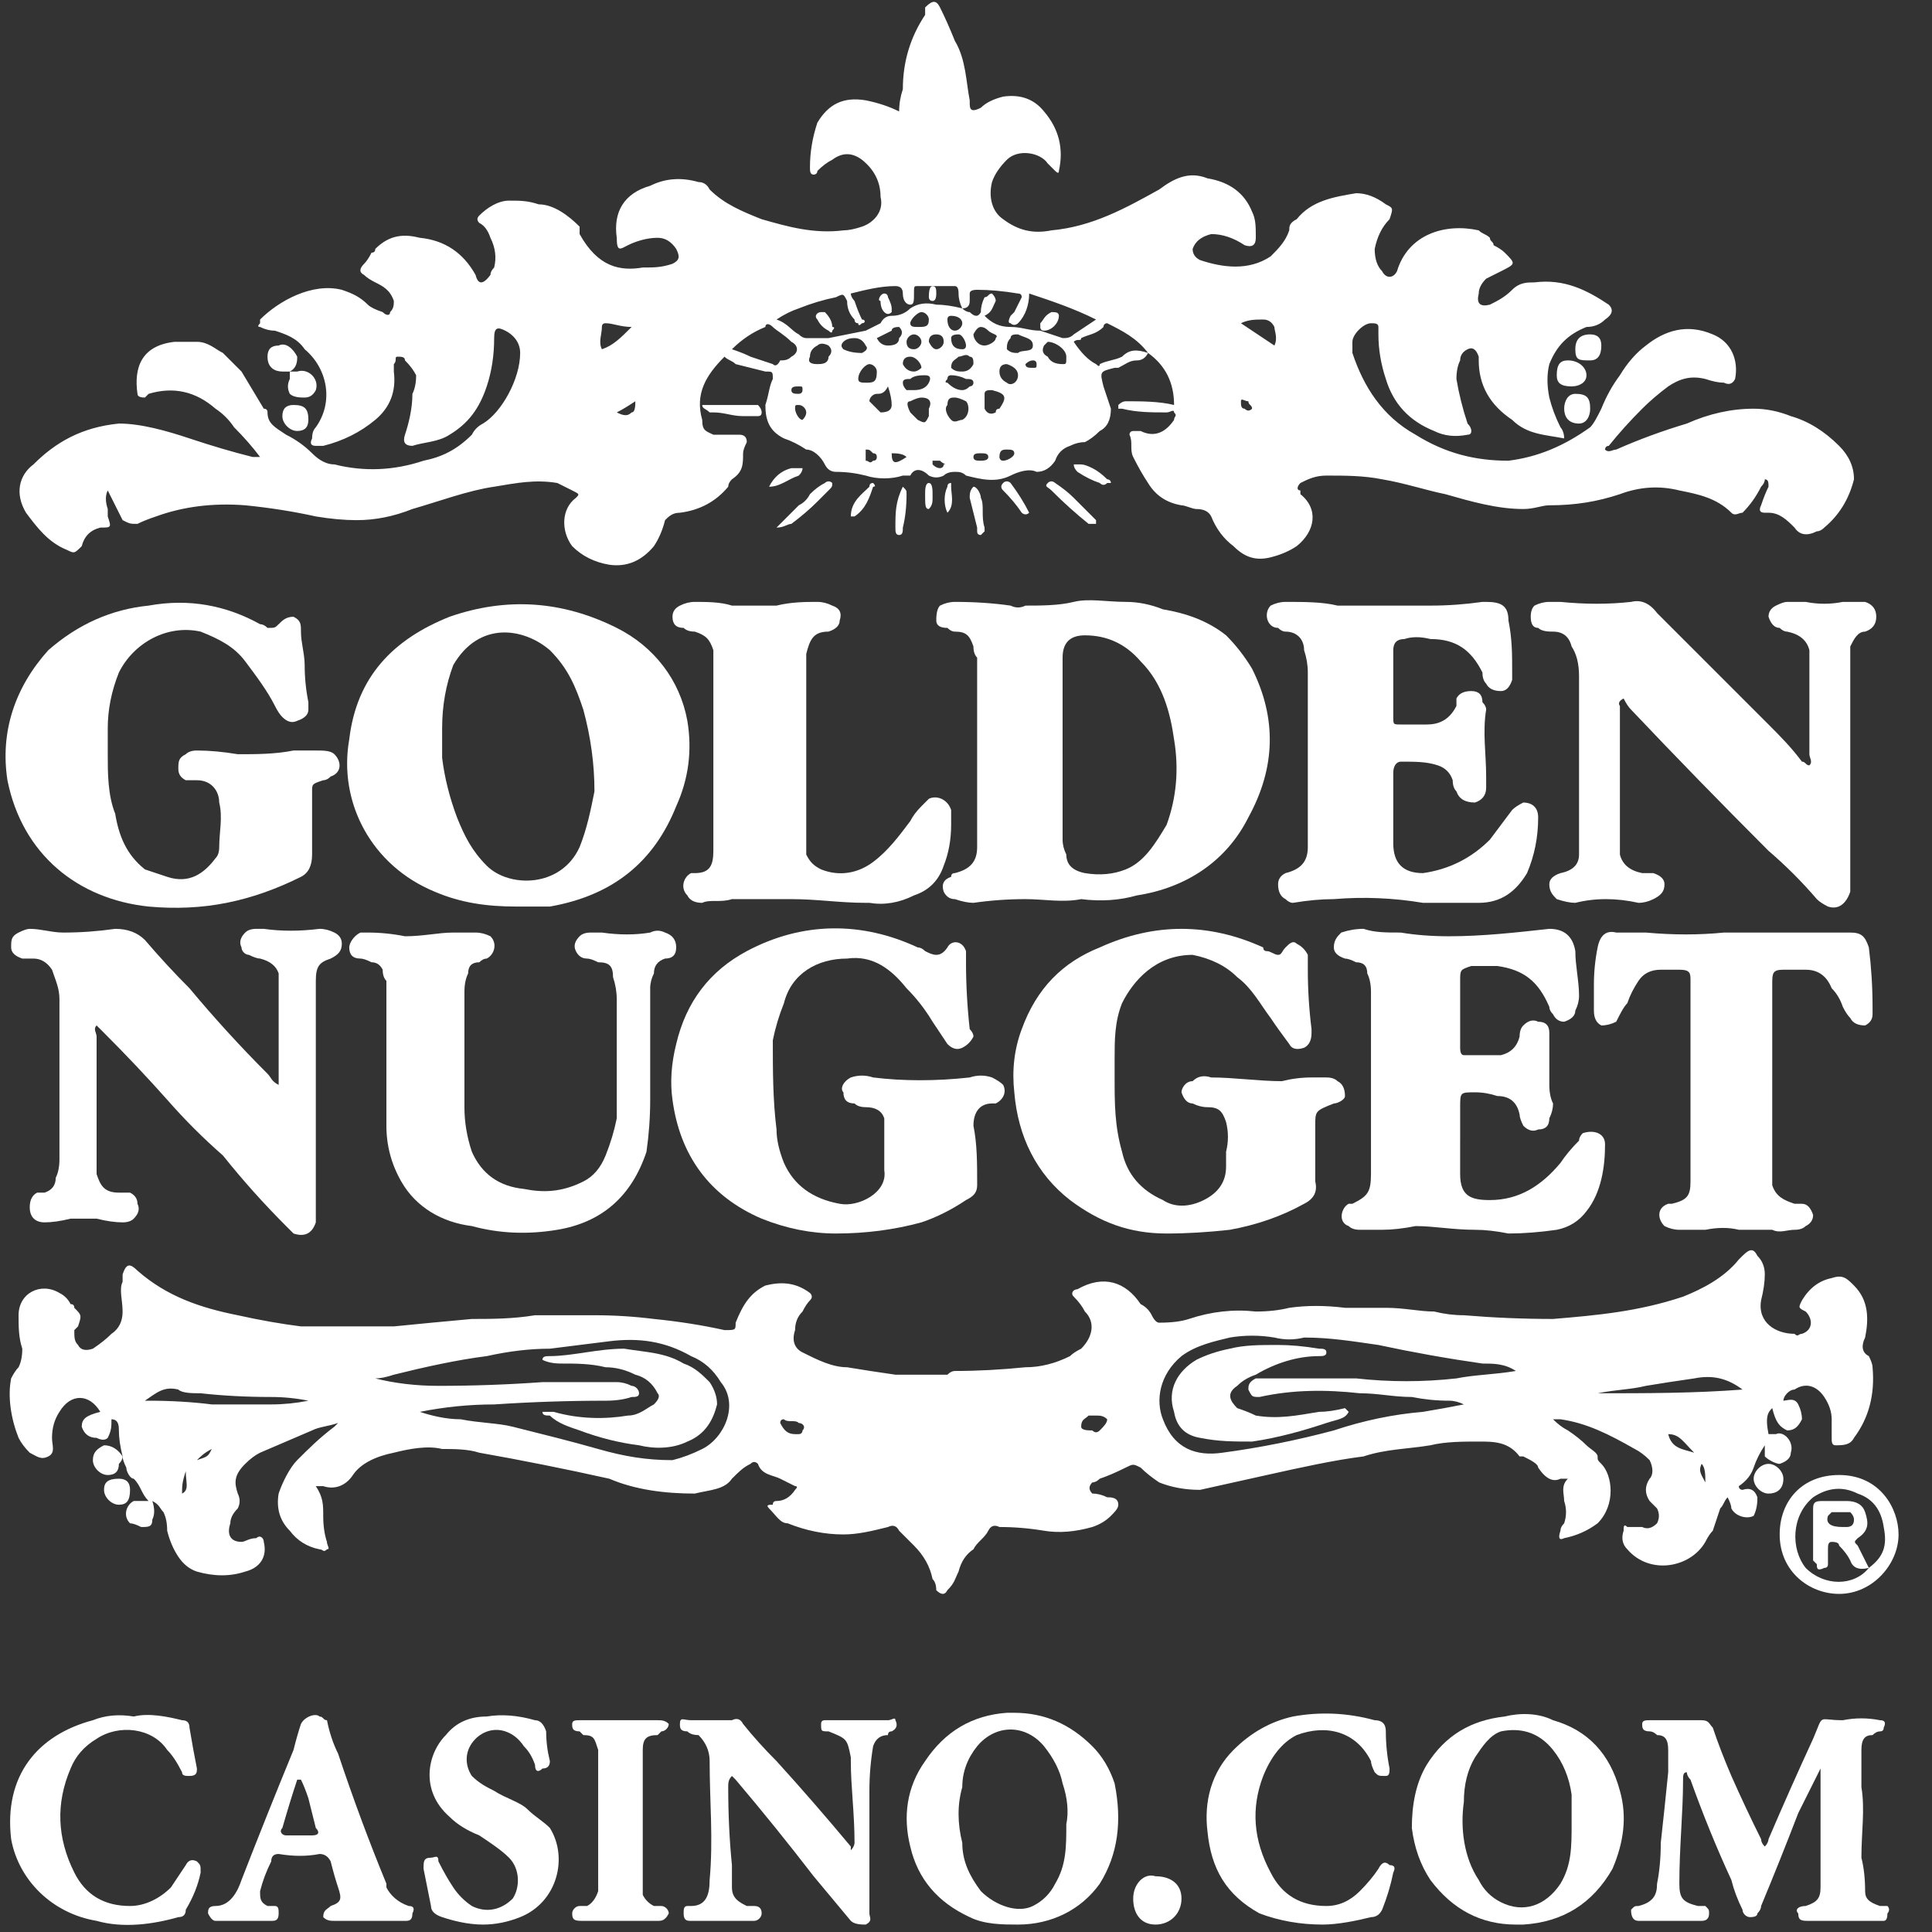 <svg version="1.2" xmlns="http://www.w3.org/2000/svg" viewBox="0 0 52 52" width="100" height="100">
	<rect x="0" y="0" width="52" height="52" fill="#333333" stroke="none"/>
	<title>&lt;Group&gt;</title>
	<style>
		.s0 { fill: #ffffff } 
	</style>
	<g id="&lt;Group&gt;">
		<path id="&lt;Compound Path&gt;" fill-rule="evenodd" class="s0" d="m30.9 9.5q0 0 0 0 0 0 0 0 0 0 0 0 0 0 0 0zm-0.3 0.2c-0.2 0-0.3 0.1-0.5 0.2q0 0-0.1 0c-0.4 0.1-0.4 0.1-0.3 0.5q0.1 0.3 0.2 0.6c0 0.3-0.1 0.5-0.3 0.6q-0.2 0.2-0.4 0.3-0.2 0-0.4 0.1-0.3 0.1-0.4 0.4-0.2 0.3-0.5 0.3c-0.2-0.1-0.5 0-0.7 0.1-0.4 0.2-0.8 0.1-1.2 0-0.1-0.1-0.2-0.1-0.3-0.1q-0.2 0-0.3 0.1-0.2 0.1-0.4 0c-0.2-0.2-0.4-0.2-0.5 0q-0.1 0-0.2 0c-0.3 0.1-0.7 0.1-1 0q-0.4-0.1-0.8-0.1-0.2 0-0.3-0.2c-0.1-0.2-0.3-0.4-0.5-0.4q-0.3-0.2-0.6-0.3c-0.4-0.2-0.5-0.5-0.5-0.9 0.1-0.3 0.1-0.5 0.2-0.7 0-0.2 0-0.2-0.2-0.2q-0.4-0.1-0.8-0.2c-0.1-0.1-0.2-0.1-0.3-0.2-0.5 0.5-0.8 1-0.6 1.7 0 0.3 0.1 0.3 0.3 0.4q0.2 0 0.4 0 0.2 0 0.3 0 0.2 0 0.2 0.2-0.1 0.2-0.1 0.3c0 0.3 0 0.5-0.3 0.7q-0.1 0.1-0.1 0.2-0.5 0.6-1.3 0.7c-0.2 0-0.3 0.1-0.4 0.2q-0.1 0.4-0.3 0.7-0.5 0.6-1.2 0.5-0.6-0.1-1-0.5c-0.3-0.4-0.3-1 0.1-1.3 0.1-0.1 0.1-0.1-0.1-0.2q-0.2-0.1-0.4-0.2c-0.6-0.1-1.1 0-1.7 0.1-0.7 0.1-1.5 0.4-2.2 0.6-0.5 0.2-1 0.3-1.5 0.3q-0.5 0-1.1-0.1-0.9-0.2-1.9-0.3-1.3-0.1-2.4 0.3-0.3 0.1-0.5 0.2c-0.2 0-0.2 0-0.4-0.1q-0.1-0.2-0.2-0.4-0.1-0.2-0.2-0.4-0.1 0.2 0 0.5 0 0.1 0 0.2c0.1 0.3 0.1 0.3-0.2 0.3q-0.4 0.1-0.5 0.5c-0.2 0.2-0.2 0.2-0.4 0.1-0.5-0.2-0.8-0.6-1.1-1-0.3-0.5-0.2-1 0.2-1.3 0.6-0.6 1.3-1 2.3-1.1 0.6 0 1.3 0.2 1.9 0.4q0.9 0.3 1.7 0.5 0.1 0 0.2 0-0.3-0.4-0.7-0.8-0.2-0.3-0.5-0.5-0.8-0.7-1.8-0.4-0.1 0.1-0.1 0.1-0.2 0-0.2-0.1c-0.1-0.7 0.1-1.3 1-1.4q0.3 0 0.6 0c0.3 0 0.5 0.2 0.7 0.3q0.3 0.3 0.5 0.5 0.3 0.5 0.6 1 0.1 0 0.1 0.1c0 0.3 0.2 0.4 0.5 0.6q0.4 0.2 0.7 0.5c0.2 0.2 0.4 0.3 0.6 0.3q1.2 0.3 2.4-0.1c0.5-0.1 0.9-0.3 1.3-0.7q0.1-0.2 0.3-0.3c0.5-0.3 1-1.2 1-1.9 0-0.3-0.2-0.5-0.4-0.6-0.2-0.1-0.3-0.1-0.3 0.2q0 0.7-0.2 1.3c-0.2 0.6-0.5 1-1 1.3-0.3 0.2-0.7 0.2-1 0.3q-0.3 0-0.2-0.3c0.1-0.3 0.2-0.7 0.2-1.1q0.1-0.2 0.1-0.5-0.1-0.2-0.3-0.4c0-0.1-0.1-0.1-0.2-0.1-0.1 0 0 0.1-0.1 0.2q0 0.1 0 0.2 0.1 0.8-0.5 1.3-0.6 0.5-1.4 0.7-0.1 0-0.2 0-0.2 0-0.1-0.2 0-0.2 0.1-0.3c0.5-0.7 0.3-1.6-0.3-2.1q0 0 0 0c-0.2-0.3-0.5-0.4-0.8-0.5q-0.2 0-0.4-0.1-0.1 0 0-0.1 0 0 0-0.1c0.5-0.5 1.4-1 2.2-0.8 0.3 0.1 0.5 0.2 0.7 0.4q0.1 0.1 0.4 0.2c0.1 0.1 0.2 0.1 0.2 0 0.1-0.1 0.1-0.2 0.1-0.3-0.1-0.3-0.3-0.4-0.5-0.5q-0.2-0.1-0.3-0.2-0.2-0.1 0-0.3 0.1-0.1 0.2-0.3 0.1 0 0.1-0.1c0.4-0.4 0.8-0.4 1.2-0.3q1 0.1 1.5 1 0.1 0.4 0.4 0 0-0.1 0.1-0.2 0.1-0.4-0.1-0.8-0.1-0.3-0.3-0.4-0.1-0.1 0-0.2c0.2-0.2 0.5-0.4 0.8-0.4 0.3 0 0.5 0 0.8 0.1 0.4 0 0.8 0.3 1.1 0.6q0 0.1 0 0.2c0.5 0.9 1.1 1 1.7 0.9 0.3 0 0.5 0 0.8-0.1 0.2-0.1 0.2-0.2 0.1-0.4q-0.2-0.3-0.5-0.3c-0.3 0-0.6 0.1-0.8 0.2-0.2 0.1-0.3 0.2-0.3-0.2-0.1-0.7 0.2-1.2 0.9-1.4q0.6-0.3 1.3-0.1 0.2 0 0.3 0.2c0.4 0.4 0.9 0.6 1.4 0.8 0.7 0.2 1.4 0.4 2.2 0.3q0.2 0 0.5-0.1c0.3-0.1 0.6-0.4 0.5-0.8q0-0.6-0.5-1-0.4-0.3-0.8 0-0.2 0.1-0.4 0.3c0 0.1-0.1 0.1-0.1 0.1-0.1 0-0.1-0.1-0.1-0.2q0-0.6 0.2-1.2c0.3-0.5 0.7-0.7 1.3-0.6q0.5 0.1 0.9 0.3 0-0.3 0.1-0.6 0-1.1 0.6-2 0-0.1 0-0.2c0.2-0.2 0.3-0.2 0.4 0q0.2 0.4 0.4 0.9c0.3 0.5 0.3 1.1 0.4 1.6q0 0.1 0 0.1c0 0.2 0.1 0.2 0.3 0.1q0.2-0.2 0.6-0.3 0.7-0.1 1.1 0.4 0.6 0.7 0.4 1.6 0 0.1-0.1 0-0.1-0.1-0.2-0.2c-0.2-0.3-0.8-0.4-1.1-0.1q-0.3 0.3-0.4 0.6c-0.1 0.4 0 0.8 0.3 1 0.4 0.3 0.8 0.4 1.3 0.3 1.1-0.1 2-0.6 2.9-1.1 0.4-0.3 0.8-0.5 1.3-0.3 0.6 0.1 1 0.4 1.2 0.9 0.1 0.2 0.1 0.4 0.1 0.7q0 0.3-0.3 0.2c-0.3-0.2-0.6-0.3-0.9-0.3q-0.4 0.1-0.5 0.4 0 0.2 0.2 0.3c0.6 0.2 1.3 0.3 1.9-0.1 0.2-0.2 0.4-0.4 0.5-0.7 0-0.1 0-0.2 0.2-0.3q0 0 0 0c0.4-0.5 1-0.6 1.6-0.7q0.4 0 0.8 0.3c0.2 0.1 0.2 0.1 0.1 0.4q-0.3 0.3-0.4 0.8 0 0.4 0.2 0.6c0.1 0.2 0.3 0.2 0.4 0 0.3-1 1.3-1.3 2.2-1.1 0.1 0.1 0.2 0.1 0.3 0.2 0 0.1 0.1 0.1 0.1 0.2q0.2 0.1 0.3 0.2c0.3 0.3 0.3 0.3-0.1 0.5q-0.2 0.1-0.4 0.2-0.2 0.2-0.2 0.4-0.1 0.4 0.3 0.3c0.2-0.1 0.4-0.2 0.6-0.4 0.2-0.2 0.4-0.2 0.6-0.2 0.8-0.1 1.4 0.2 2 0.6q0.2 0.2-0.1 0.4-0.2 0.2-0.5 0.2c-0.5 0.2-0.8 0.5-1 1q-0.1 0.4 0 0.9 0.1 0.4 0.3 0.8c0 0 0.1 0.1 0.1 0.3-0.5-0.1-1-0.1-1.4-0.5q-0.9-0.6-0.9-1.6 0-0.1 0-0.1-0.1-0.3-0.3-0.2-0.2 0.1-0.2 0.3-0.1 0.2-0.1 0.5 0.1 0.6 0.3 1.2 0.1 0.1 0.1 0.2 0 0.1-0.1 0.1-0.5 0.1-0.9-0.1-1-0.4-1.3-1.4-0.2-0.6-0.2-1.2 0-0.1 0-0.2c0-0.1-0.1-0.1-0.2-0.1-0.2 0-0.5 0.3-0.5 0.5q0 0.2 0 0.3c0.3 0.9 0.8 1.7 1.7 2.2 0.8 0.5 1.6 0.7 2.5 0.7 0.8-0.1 1.5-0.4 2.2-0.9 0.1-0.1 0.2-0.3 0.3-0.5q0.2-0.5 0.5-0.9 0.3-0.5 0.7-0.8c0.5-0.4 1.1-0.6 1.8-0.3 0.5 0.2 0.7 0.7 0.6 1.2q-0.1 0.2-0.3 0.1-0.2 0-0.5-0.1c-0.4-0.1-0.7 0-1 0.2q-0.4 0.3-0.7 0.6-0.5 0.5-0.9 1c-0.1 0-0.1 0.1-0.1 0.1 0.1 0.1 0.2 0 0.3 0q0.9-0.4 1.9-0.7 0.9-0.4 1.8-0.4 0.5 0 1 0.2 0.7 0.2 1.3 0.8 0.4 0.4 0.4 0.9-0.2 0.8-0.8 1.3-0.1 0.1-0.2 0.1-0.4 0.2-0.6-0.1c-0.2-0.2-0.4-0.4-0.7-0.4q0 0-0.1 0-0.2 0-0.1-0.2 0.1-0.3 0.2-0.5c0-0.1 0-0.2-0.1-0.2q0 0.1-0.1 0.2-0.2 0.4-0.5 0.7c-0.1 0-0.2 0.1-0.3 0-0.4-0.4-0.9-0.5-1.4-0.6q-0.8-0.2-1.6 0.1c-0.6 0.2-1.2 0.3-1.9 0.3-0.2 0-0.4 0.1-0.7 0.1-0.7 0-1.4-0.2-2.1-0.4-0.5-0.1-1.1-0.3-1.7-0.4-0.5-0.1-1-0.1-1.5-0.1-0.3 0-0.5 0.1-0.7 0.2-0.1 0.1-0.1 0.2 0 0.2q0 0 0 0.1c0.5 0.4 0.4 1-0.1 1.4q-0.3 0.2-0.7 0.3c-0.4 0.1-0.7 0-1-0.3q-0.4-0.3-0.6-0.8-0.1-0.2-0.4-0.2c-0.1 0-0.3-0.1-0.4-0.1q-0.6-0.1-0.9-0.6-0.2-0.3-0.4-0.7c-0.1-0.2 0-0.4-0.1-0.6 0-0.1 0.1-0.1 0.1-0.1q0.1 0 0.2 0c0.4 0.2 0.7 0 0.9-0.3 0-0.1 0.1-0.1 0-0.2 0-0.1-0.1 0-0.2 0-0.4 0-0.8 0-1.2-0.1q0 0-0.1 0 0 0 0-0.1 0 0 0 0 0.1-0.1 0.2-0.1c0.4 0 0.9 0 1.3 0.1q0-0.9-0.7-1.4-0.1 0.2-0.3 0.2zm-0.8-1c0 0-0.1 0-0.1 0.1-0.2 0.2-0.4 0.2-0.6 0.3 0 0.1-0.1 0-0.2 0.1 0.2 0.3 0.4 0.5 0.6 0.6q0.1 0.1 0.1 0c0.2-0.1 0.4-0.1 0.6-0.2 0.2-0.2 0.4-0.2 0.7-0.1-0.3-0.4-0.7-0.6-1.1-0.8zm-3.9-0.4q0 0 0 0 0 0 0 0 0 0 0 0 0 0 0 0zm0.2 0.1q0.2 0.2 0.3 0 0-0.2 0.1-0.4c0.1 0 0.1-0.1 0.2-0.1q0.1 0.1 0.1 0.2c-0.1 0.2-0.1 0.3-0.3 0.4 0.2 0.2 0.4 0.3 0.7 0.3 0.3 0 0.5 0.1 0.8 0.1q0.3 0.1 0.6 0.2c0.1 0 0.2 0 0.3-0.1q0.3-0.2 0.6-0.4c-0.6-0.3-1.2-0.5-1.8-0.7 0 0.3-0.1 0.6-0.3 0.8 0 0-0.1 0.1-0.2 0q-0.1 0 0-0.2 0 0 0.1-0.1 0.1-0.2 0.2-0.4 0-0.1-0.1-0.1-0.6-0.1-1.1-0.1-0.2 0-0.2 0.1 0 0.1 0 0.2 0 0.2-0.2 0.2 0.1 0.1 0.2 0.1zm-0.3-0.5q0-0.2-0.1-0.2-0.5 0-1 0c-0.1 0-0.1 0-0.1 0.2 0 0.2 0 0.3-0.1 0.3-0.1 0-0.2-0.1-0.2-0.3q0-0.2-0.2-0.2c-0.4 0-0.8 0.1-1.2 0.2 0 0.1 0.1 0.2 0.1 0.2q0.1 0.3 0.2 0.5c0.1 0 0.1 0.1 0 0.1q-0.1 0.1-0.1 0-0.1 0-0.1-0.1-0.2-0.2-0.2-0.5c-0.1-0.2-0.1-0.2-0.3-0.1q-0.5 0.1-1 0.3-0.3 0.1-0.6 0.3c0.3 0.1 0.4 0.3 0.6 0.4q0.1 0.1 0.2 0.1c0.2 0 0.4 0 0.6 0q0.5-0.1 1-0.2 0.2-0.1 0.4-0.2 0.1-0.2 0.3-0.2 0.3 0 0.5-0.2 0.3-0.2 0.7-0.1 0.3 0 0.7 0.1-0.1-0.2-0.1-0.4zm-6.1 1.5q0.3 0.1 0.5 0.2 0.3 0.1 0.6 0.2 0.1 0.1 0.2-0.1c0.1 0 0.2 0 0.3-0.1 0.2-0.1 0.2-0.3 0-0.4-0.2-0.2-0.4-0.3-0.5-0.4-0.1-0.1-0.2-0.1-0.2 0q-0.5 0.2-0.9 0.6zm14.6-0.1c0.1-0.2 0-0.4 0-0.5q-0.1-0.2-0.3-0.2c-0.2 0-0.4 0-0.6 0.1 0.3 0.2 0.6 0.4 0.9 0.6zm-17.3-0.5c-0.3 0-0.5-0.1-0.7-0.1q-0.1 0-0.1 0.1c0 0.2-0.1 0.4 0 0.6 0.3-0.1 0.5-0.3 0.8-0.6zm7.8 1.9q-0.1 0-0.3 0.1c-0.1 0-0.1 0.1 0 0.3q0.1 0.1 0.2 0.2c0.2 0.1 0.2 0.1 0.3-0.1q0-0.1 0-0.2c0.1-0.2 0-0.3-0.2-0.3zm0.9 0c-0.1 0-0.2 0-0.2 0.2-0.1 0.1 0 0.3 0.1 0.4 0.1 0.1 0.2 0 0.3 0 0.2-0.1 0.2-0.4 0.1-0.5q-0.2-0.1-0.3-0.1zm3-1.1q0 0 0 0c0-0.2-0.3-0.4-0.5-0.4q-0.1 0.1-0.1 0.1-0.1 0.2 0.1 0.3 0.1 0.2 0.4 0.2c0.1 0 0.1 0 0.1-0.2zm-6.7 0.2c0.1 0 0.3 0 0.3-0.2 0.1-0.1 0.1-0.2 0-0.3q-0.2-0.1-0.3 0-0.2 0.1-0.2 0.3-0.1 0.2 0.2 0.2zm5.4-0.3c0.1-0.1 0.4 0 0.4-0.2 0-0.2-0.2-0.2-0.4-0.3-0.1 0-0.2 0-0.2 0.1-0.1 0.1-0.1 0.2-0.1 0.3 0.1 0.1 0.2 0.1 0.3 0.1zm-2.8 1q0.3 0 0.4-0.2 0.1-0.2-0.1-0.2c-0.1 0-0.3 0-0.4 0.1-0.1 0-0.2 0-0.2 0.1q0 0.1 0.1 0.2 0.1 0 0.2 0zm1.9 0.3q0 0.1 0 0.2 0.1 0.2 0.3 0.1 0-0.1 0.1-0.1c0.2-0.3 0.2-0.4-0.2-0.5-0.1 0-0.2 0-0.2 0.1q0 0.1 0 0.2zm-2.6-0.4c-0.1 0.2-0.2 0.2-0.3 0.2-0.1 0-0.2 0.1-0.2 0.2 0.1 0.1 0.2 0.2 0.3 0.3q0.3 0 0.3-0.2 0-0.2-0.1-0.5zm2 0.1q0.1 0 0.2-0.1c0 0 0.1 0 0.1-0.1 0-0.1-0.1-0.1-0.2-0.1q-0.2-0.1-0.4-0.1-0.1 0-0.1 0.1-0.1 0.1 0 0.1 0.2 0.2 0.4 0.2zm-2.9-1.4q-0.2 0-0.3 0.1-0.1 0.1 0 0.2 0.2 0.1 0.5 0.1 0.2-0.1 0.1-0.2-0.1-0.2-0.3-0.2zm3.9 0.9q0 0.2 0.2 0.3c0.1 0.1 0.3 0 0.3-0.2q0-0.2-0.3-0.3-0.2 0-0.2 0.2zm-1 0q0.2 0 0.3-0.2c0-0.1 0-0.2-0.1-0.2-0.1-0.1-0.2 0-0.3 0q0 0 0 0c-0.1 0.1-0.2 0.1-0.2 0.3 0.1 0.1 0.2 0.1 0.3 0.1zm-2.3-0.9q0.1 0.2 0.3 0.2 0.3 0 0.3-0.2c0.1-0.1 0.1-0.2 0-0.3q-0.2 0-0.2 0.1-0.2 0.1-0.4 0.2zm0 0.9c0-0.1-0.1-0.2-0.2-0.2-0.1 0-0.3 0.2-0.3 0.4 0 0.1 0.1 0.1 0.2 0.1 0.2 0 0.3 0 0.3-0.3zm2.9-0.7c0.1 0 0.3-0.1 0.3-0.2 0.1-0.1-0.1-0.1-0.2-0.2q-0.1-0.1-0.2-0.1-0.1 0-0.2 0.2c0 0.1 0.1 0.3 0.3 0.3zm-1.8-0.5c0.2 0 0.3 0 0.3-0.2 0-0.1-0.1-0.2-0.2-0.2-0.1 0-0.3 0.2-0.3 0.3 0 0.1 0.1 0.1 0.2 0.1zm-0.1 1.2c0.1 0 0.2-0.1 0.2-0.1 0-0.1-0.1-0.2-0.1-0.2q-0.1-0.1-0.2-0.1-0.2 0-0.2 0.2 0.1 0.2 0.3 0.2zm1-1.5q-0.1 0-0.1 0.1c0 0.2 0.1 0.3 0.2 0.3 0.1 0 0.2-0.1 0.2-0.2 0-0.1-0.1-0.2-0.3-0.2zm-0.2 0.7q0-0.2-0.2-0.2-0.2 0-0.2 0.2 0.1 0.2 0.2 0.2c0.1 0 0.2-0.1 0.2-0.2zm-0.8-0.2c-0.1 0-0.2 0.1-0.2 0.2q0 0.2 0.2 0.2c0.1 0 0.2-0.1 0.2-0.2 0-0.1-0.1-0.2-0.2-0.2zm1.4 0.3c0-0.1-0.1-0.3-0.2-0.3q-0.2 0-0.2 0.1c0 0.2 0.1 0.3 0.3 0.3q0.1 0 0.1-0.1zm1.1 2.8c-0.1 0-0.2 0-0.2 0.2 0 0 0 0.1 0.1 0.1 0.1 0 0.3-0.1 0.3-0.2 0-0.1-0.1-0.1-0.2-0.1zm-5.6-1.2c-0.1 0-0.1 0-0.1 0.1 0 0.1 0.1 0.3 0.2 0.3q0.1-0.1 0.1-0.2c0-0.1-0.1-0.2-0.2-0.2zm-4.9 0.2c0.2 0.1 0.3 0.1 0.4 0 0.1 0 0.1-0.2 0.1-0.3q-0.3 0.2-0.5 0.3zm9.8 1.3q0.2 0 0.2-0.1c0-0.1-0.1-0.1-0.2-0.1-0.1 0-0.2 0-0.2 0.1 0 0.1 0.1 0.1 0.2 0.1zm-3.1-0.3q0 0.2 0 0.3c0.1 0 0.1 0.1 0.2 0q0.1 0 0.1-0.1 0-0.1-0.1-0.1c-0.1-0.1-0.1-0.1-0.2-0.1zm0.7 0.1c0 0.3 0.1 0.3 0.4 0.1-0.1-0.1-0.3-0.1-0.4-0.1zm9.7-1.2c0-0.1-0.1-0.1-0.1-0.2-0.1 0-0.2-0.1-0.2 0 0 0.1 0 0.2 0.1 0.2q0.1 0.1 0.2 0zm-8.6 1.4q0 0 0 0 0 0.1 0 0.1 0.1 0.1 0.2 0.1c0 0 0.1 0 0.1-0.1 0.1 0 0 0-0.1-0.1q-0.1 0-0.2 0zm-3.6-1.8c0 0 0.1 0 0.1-0.1 0-0.1 0-0.1-0.1-0.1-0.1 0-0.2 0-0.2 0.1 0 0.1 0.1 0.1 0.2 0.1zm6.3-0.7c0.1 0 0.1 0 0.1-0.1q0-0.1-0.1-0.1-0.1 0-0.2 0.1c0 0.1 0.1 0.1 0.2 0.1z"/>
		<path id="&lt;Compound Path&gt;" fill-rule="evenodd" class="s0" d="m3.3 39.2q-0.1-0.4-0.1-0.7c0-0.1 0-0.3-0.2-0.3 0 0.2 0 0.3-0.1 0.5q-0.1 0.1-0.3 0-0.3 0-0.4-0.3c0-0.2 0.1-0.3 0.5-0.4-0.3-0.5-0.8-0.5-1.1 0q-0.2 0.3-0.2 0.7c0 0.2 0.1 0.4-0.1 0.5-0.2 0.1-0.3 0-0.5-0.1q-0.2-0.2-0.3-0.4c-0.2-0.5-0.3-1.1-0.2-1.6q0.1-0.2 0.2-0.3 0.1-0.2 0.1-0.5c-0.1-0.3-0.1-0.6-0.1-0.9 0-0.6 0.6-0.9 1.1-0.6q0.2 0.1 0.3 0.3 0.1 0 0.1 0.1c0.2 0.2 0.2 0.2 0.1 0.5q-0.1 0.1-0.1 0.1c0 0.2 0 0.3 0.1 0.4q0.1 0.2 0.4 0.1 0.3-0.2 0.5-0.4 0.3-0.2 0.3-0.6c0-0.3-0.1-0.6 0-0.8q0-0.1 0-0.2c0.1-0.3 0.2-0.3 0.4-0.1 0.8 0.7 1.7 1 2.7 1.2q0.9 0.2 1.7 0.3 1.3 0 2.5 0 1-0.1 2.1-0.2c0.5 0 1.1 0 1.7-0.1q0.8 0 1.6 0 0.8 0 1.6 0.1 1 0.1 1.9 0.3c0.3 0 0.3 0 0.3-0.2 0.2-0.5 0.4-0.8 0.8-1 0.4-0.1 0.8-0.1 1.2 0.2q0.1 0.1 0 0.2-0.1 0.1-0.2 0.3-0.2 0.2-0.2 0.5c-0.1 0.3 0 0.5 0.2 0.6 0.4 0.2 0.8 0.4 1.2 0.4q0.6 0.1 1.3 0.2 0.7 0 1.4 0 0.1-0.1 0.2-0.1 0.9 0 1.9-0.1 0.6 0 1.2-0.3 0.1-0.1 0.3-0.2c0.3-0.3 0.4-0.7 0.1-1q-0.1-0.2-0.3-0.4c-0.1-0.1 0-0.2 0.1-0.2 0.7-0.4 1.3-0.2 1.7 0.4q0.2 0.1 0.3 0.3 0.1 0.2 0.2 0.2 0.5 0 0.8-0.1 0.9-0.3 1.8-0.2 0.5 0 0.9-0.1 0.7-0.1 1.5 0c0.4 0 0.7 0 1.1 0 0.5 0 0.9 0.1 1.3 0.1q0.4 0.1 0.8 0.1 1.2 0.1 2.4 0.1c1.2-0.1 2.3-0.2 3.5-0.6 0.5-0.2 1.1-0.5 1.5-1q0.1-0.1 0.1-0.1c0.2-0.2 0.3-0.2 0.4 0q0.2 0.2 0.2 0.5 0 0.3-0.1 0.7c-0.1 0.6 0.4 0.9 0.9 0.9 0.1 0.1 0.1 0 0.2 0 0.3-0.1 0.3-0.4 0.1-0.6-0.2-0.1-0.2-0.1-0.1-0.3q0.3-0.5 0.8-0.6c0.3-0.1 0.4 0 0.6 0.2 0.4 0.4 0.4 0.9 0.3 1.4-0.1 0.2-0.1 0.4 0.1 0.5q0.1 0.2 0.1 0.3 0.1 1.1-0.5 1.9c-0.1 0.2-0.3 0.2-0.5 0.2-0.1 0-0.1-0.1-0.1-0.2q0-0.2 0-0.5 0-0.3-0.2-0.6c-0.2-0.3-0.5-0.4-0.8-0.2q-0.1 0-0.2 0.1c0 0-0.1 0.1-0.1 0.2 0.1 0 0.3-0.1 0.4 0.1q0.1 0.2 0.1 0.4c-0.1 0.2-0.2 0.3-0.4 0.3-0.2-0.1-0.3-0.2-0.4-0.6-0.1 0.1-0.2 0.2-0.1 0.7 0.1 0 0.1 0 0.2 0 0.2-0.1 0.5 0.2 0.4 0.5q0 0.2-0.3 0.3c-0.1 0-0.3-0.1-0.4-0.2q0-0.1 0-0.3-0.2 0.3-0.3 0.6-0.1 0.3-0.4 0.5c0 0.1 0.1 0.1 0.1 0.1q0.3-0.1 0.4 0.2c0 0.1 0 0.3-0.1 0.5-0.2 0.1-0.5 0-0.6-0.2q0-0.1-0.1-0.3c-0.1 0.1-0.1 0.2-0.2 0.3q-0.1 0.3-0.2 0.6-0.1 0.1-0.2 0.3c-0.4 0.7-1.5 0.9-2.1 0.2q-0.2-0.2-0.1-0.5c0-0.1 0-0.2 0.1-0.1q0.2 0 0.4 0 0.2 0.1 0.4-0.1 0.1-0.2 0-0.4-0.1-0.1-0.2-0.2-0.2-0.3 0-0.6c0.1-0.1 0.1-0.3 0-0.5q-0.2-0.2-0.4-0.3c-0.7-0.4-1.3-0.7-2-0.8-0.1 0-0.1 0-0.2 0q0.2 0.2 0.4 0.3 0.3 0.2 0.5 0.4c0.1 0.1 0.3 0.2 0.3 0.3 0 0.1 0 0.1 0.1 0.2 0.3 0.3 0.4 1.1-0.1 1.6q-0.4 0.3-0.9 0.4-0.2 0.1-0.1-0.2 0-0.1 0.1-0.2 0.1-0.3 0-0.6c0-0.2-0.1-0.4 0.1-0.6-0.1 0-0.1 0-0.2 0-0.2 0.1-0.4 0-0.6-0.3 0-0.1-0.2-0.2-0.4-0.3q0 0-0.1 0c-0.3-0.4-0.7-0.4-1.1-0.4-0.4 0-0.9 0-1.3 0.1-0.6 0.1-1.2 0.1-1.8 0.3-0.8 0.1-1.7 0.3-2.6 0.5q-0.9 0.2-1.8 0.4-0.6 0-1.1-0.2-0.3-0.2-0.5-0.4c-0.2-0.1-0.2-0.1-0.4 0q-0.4 0.2-0.7 0.3-0.1 0.1-0.2 0.1c-0.1 0.1-0.1 0.2 0 0.3q0.2 0 0.4 0.1c0.1 0 0.3 0 0.3 0.2 0 0.1-0.1 0.2-0.2 0.3q-0.2 0.2-0.5 0.3-0.7 0.2-1.3 0.1-0.6-0.1-1.2-0.1-0.2-0.1-0.3 0.1c-0.1 0.2-0.3 0.3-0.4 0.5q-0.3 0.2-0.4 0.6c-0.1 0.2-0.1 0.3-0.3 0.5q-0.1 0.2-0.3 0 0-0.2-0.1-0.3-0.1-0.5-0.5-0.9-0.2-0.2-0.4-0.4-0.1-0.2-0.3-0.1c-0.4 0.1-0.8 0.2-1.2 0.2-0.5 0-1-0.1-1.5-0.3-0.2 0-0.3-0.2-0.5-0.4-0.1-0.1 0-0.1 0.1-0.1q0-0.1 0.1-0.1 0.3 0 0.5-0.3 0.1-0.1 0-0.1-0.2-0.1-0.4-0.2c-0.2-0.1-0.5-0.1-0.6-0.4q-0.1-0.1-0.2 0c-0.2 0.1-0.3 0.2-0.5 0.4-0.2 0.3-0.6 0.3-1 0.4-0.8 0-1.6-0.1-2.3-0.4q-1.8-0.4-3.5-0.7c-0.3-0.1-0.7-0.1-1-0.1-0.4-0.1-0.9 0-1.3 0.1-0.5 0.1-0.9 0.3-1.1 0.6-0.2 0.3-0.5 0.4-0.8 0.3 0 0-0.1 0-0.2 0 0.2 0.3 0.2 0.5 0.2 0.8q0 0.4 0.1 0.7c0 0.1 0.1 0.2 0 0.2-0.1 0.1-0.1 0-0.2 0q-0.5-0.1-0.8-0.5-0.4-0.4-0.3-1c0.1-0.3 0.3-0.7 0.5-0.9 0.3-0.3 0.6-0.6 1-0.9 0 0 0 0 0.1-0.1-0.3 0.1-0.5 0.1-0.7 0.2q-0.7 0.3-1.4 0.6-0.2 0.1-0.4 0.3c-0.3 0.3-0.3 0.5-0.2 0.8q0.1 0.2 0 0.4-0.2 0.2-0.2 0.4c-0.1 0.3 0 0.5 0.3 0.5 0.1 0 0.2-0.1 0.4-0.1 0.1-0.1 0.2 0 0.2 0.1 0.1 0.4-0.1 0.7-0.5 0.8q-0.6 0.2-1.3 0-0.3-0.1-0.5-0.4-0.2-0.3-0.3-0.7 0-0.3-0.1-0.5c-0.1-0.1-0.1-0.2-0.3-0.3q0.1 0.3 0 0.5c0 0.2-0.1 0.2-0.3 0.2q-0.2-0.1-0.3-0.1c-0.2-0.2-0.1-0.5 0.1-0.6q0.2 0 0.4 0c-0.2-0.2-0.2-0.4-0.4-0.6-0.1 0-0.2-0.2-0.2-0.3q-0.1-0.2-0.1-0.3zm8-1.2c0.3 0.1 0.7 0.2 1.1 0.2 0.5 0.1 1 0.1 1.4 0.2 0.8 0.2 1.6 0.4 2.3 0.6 0.7 0.2 1.3 0.3 2 0.3q0.4-0.1 0.8-0.3c0.6-0.3 1-1.2 0.5-1.8q-0.3-0.5-0.8-0.7c-0.7-0.4-1.4-0.5-2.2-0.4q-0.8 0.1-1.6 0.2-0.8 0-1.7 0.2c-0.8 0.1-1.7 0.3-2.5 0.5q-0.3 0.1-0.5 0.1 0.8 0.2 1.7 0.2 1.4 0 2.8-0.1 1 0 2 0 0.2 0 0.4 0.1c0.1 0 0.2 0.1 0.2 0.2 0 0.1-0.1 0.1-0.2 0.1q-0.3 0.1-0.7 0.1-1.5 0-3 0.1-1 0-2 0.2zm29.5-1.1c-0.3-0.2-0.6-0.2-0.9-0.2q-1.4-0.2-2.8-0.5c-0.7-0.1-1.3-0.2-2-0.2q-0.4 0.1-0.8 0-0.6-0.1-1.2 0c-0.4 0.1-0.9 0.2-1.3 0.5-0.6 0.5-0.7 1.2-0.5 1.7 0.3 0.8 0.9 1 1.6 0.9q1.5-0.2 3-0.6 1.2-0.4 2.4-0.5 0.6-0.1 1.1-0.2-0.2-0.1-0.4-0.1-0.5 0-1-0.1c-0.5 0-0.9-0.1-1.4-0.1-0.9-0.1-1.8-0.1-2.7 0.1-0.2 0-0.2 0-0.3-0.2 0-0.1 0-0.2 0.2-0.3q0.1 0 0.3 0c0.8 0 1.6 0 2.4 0 0.9 0.1 1.8 0.1 2.7 0 0.5-0.1 1-0.1 1.6-0.2zm-36.9 0.8c0 0 0.1 0 0.1 0q0.9 0 1.7 0.1c0.5 0 1 0 1.6 0q0.5 0 1-0.1-0.5-0.1-1-0.1-1 0-1.9-0.1c-0.2 0-0.5 0-0.6-0.1-0.4-0.1-0.6 0.1-0.9 0.3zm43-0.3c-0.4-0.3-0.8-0.4-1.3-0.3q-0.7 0.1-1.3 0.2c-0.4 0.1-0.8 0.1-1.3 0.2 1.3 0 2.6 0 3.9-0.1zm-17.5 1.1q0.1 0.1 0.2 0c0.1-0.1 0.2-0.2 0.2-0.3-0.1-0.1-0.2-0.1-0.3-0.1q-0.1 0-0.2 0c-0.1 0.1-0.2 0.1-0.2 0.3 0 0.1 0.2 0.1 0.3 0.1zm-8 0.1q0 0 0.1 0c0.1 0 0.1-0.1 0.1-0.1 0.1-0.1 0-0.2-0.1-0.2-0.1-0.1-0.3 0-0.4-0.1q-0.1 0-0.1 0.1c0.1 0.2 0.2 0.3 0.4 0.3zm24.2 0.5c-0.3-0.3-0.4-0.5-0.7-0.5 0.1 0.4 0.4 0.4 0.7 0.5zm-40.7 1.1c0.2-0.1 0.1-0.3 0.1-0.6-0.1 0.3-0.1 0.4-0.1 0.6zm0.8-1.2c-0.2 0.1-0.3 0.2-0.4 0.3 0.3-0.1 0.3-0.1 0.4-0.3zm40.1 0.4c-0.1 0.2 0 0.3 0.1 0.5 0-0.2 0-0.4-0.1-0.5z"/>
		<path id="&lt;Compound Path&gt;" fill-rule="evenodd" class="s0" d="m29.1 24.2c-0.5 0.1-1 0-1.5 0q-0.7 0-1.4 0.1-0.2 0-0.5-0.1-0.2 0-0.3-0.2-0.1-0.3 0.2-0.4 0-0.1 0.1-0.1c0.4-0.1 0.6-0.3 0.6-0.7q0-1.2 0-2.4 0-1.3 0-2.7-0.1-0.1-0.1-0.3c-0.1-0.3-0.2-0.4-0.5-0.4q-0.1 0-0.2-0.1-0.3 0-0.3-0.2 0-0.3 0.1-0.4 0.2-0.1 0.4-0.1 0.8 0 1.5 0.1 0.2 0.1 0.4 0c0.4 0 0.9 0 1.3-0.1 0.4-0.1 0.9 0 1.4 0q0.5 0 1 0.2c0.6 0.1 1.2 0.3 1.7 0.7q0.4 0.4 0.7 0.9 1 2-0.1 4c-0.6 1.2-1.7 1.9-3 2.1q-0.7 0.2-1.5 0.1zm-0.5-4q0 1.2 0 2.4 0 0.2 0.1 0.4 0 0.4 0.5 0.5 0.6 0.1 1.1-0.1c0.5-0.2 0.8-0.7 1.1-1.2q0.4-1.1 0.2-2.3c-0.1-0.7-0.3-1.5-0.9-2.1q-0.6-0.7-1.5-0.7c-0.4 0-0.6 0.2-0.6 0.6q0 1.2 0 2.5z"/>
		<path id="&lt;Compound Path&gt;" fill-rule="evenodd" class="s0" d="m13.9 24.4c-0.8 0-1.5-0.1-2.2-0.4-1.7-0.7-2.6-2.4-2.3-4.1 0.2-1.7 1.2-2.7 2.7-3.3q2.3-0.8 4.5 0.3c1 0.5 1.7 1.4 1.9 2.5q0.2 1.2-0.3 2.3c-0.6 1.5-1.7 2.4-3.4 2.7-0.3 0-0.6 0-0.9 0zm-2-4.8c0 0.3 0 0.5 0 0.8q0.1 0.8 0.4 1.6c0.2 0.5 0.4 0.9 0.8 1.3 0.6 0.6 2 0.6 2.5-0.5 0.2-0.5 0.3-1 0.4-1.5q0-1.1-0.3-2.2c-0.2-0.6-0.4-1.1-0.9-1.6-0.7-0.6-1.9-0.8-2.6 0.4q-0.3 0.8-0.3 1.7z"/>
		<path id="&lt;Path&gt;" class="s0" d="m48.7 20.6c0.1-0.1 0-0.2 0-0.3q0-1.2 0-2.4 0-0.2 0-0.4-0.1-0.4-0.6-0.5-0.1 0-0.2-0.1-0.2 0-0.3-0.3 0-0.2 0.2-0.3 0.2-0.1 0.3-0.1 0.3 0 0.5 0 0.5 0.1 1 0c0.2 0 0.4 0 0.6 0q0.3 0.1 0.3 0.4 0 0.3-0.3 0.4c-0.2 0-0.3 0.2-0.4 0.4q0 0.2 0 0.4 0 3 0 5.9 0 0.2 0 0.3c-0.1 0.3-0.3 0.5-0.6 0.4q-0.2-0.1-0.3-0.2-0.6-0.7-1.3-1.3-1.9-1.9-3.7-3.8-0.1-0.1-0.2-0.3c-0.2 0.1-0.1 0.2-0.1 0.2q0 1.8 0 3.6 0 0.2 0 0.4 0.1 0.4 0.6 0.5 0.1 0 0.3 0 0.3 0.1 0.3 0.3c0 0.2-0.1 0.3-0.3 0.4q-0.2 0.1-0.4 0.1-0.9-0.2-1.7 0-0.2 0-0.5-0.1c-0.1-0.1-0.2-0.2-0.2-0.4q0-0.2 0.3-0.3 0.5-0.1 0.5-0.5 0-0.2 0-0.4 0-2.2 0-4.4 0-0.5-0.2-0.8-0.1-0.4-0.5-0.4c-0.1 0-0.3 0-0.4-0.1q-0.2 0-0.2-0.3 0-0.2 0.1-0.3 0.2-0.1 0.4-0.1 0.1 0 0.3 0 1 0.1 1.9 0 0.4-0.1 0.7 0.3 1.5 1.5 3 3c0.3 0.3 0.6 0.6 0.9 1 0.1 0 0.1 0.1 0.2 0.1z"/>
		<path id="&lt;Path&gt;" class="s0" d="m2.6 27.6c-0.1 0.1 0 0.2 0 0.3q0 1.6 0 3.1 0 0.3 0 0.6c0.1 0.3 0.2 0.5 0.6 0.5q0.1 0 0.3 0 0.2 0.1 0.2 0.3 0.1 0.2-0.1 0.4-0.1 0.1-0.3 0.1-0.3 0-0.7-0.1-0.4 0-0.7 0-0.4 0.1-0.7 0.1c-0.3 0-0.4-0.2-0.4-0.4q0-0.3 0.2-0.4 0.1 0 0.2 0 0.3-0.1 0.3-0.4 0.1-0.2 0.1-0.5 0-2.1 0-4.3c0-0.3-0.1-0.5-0.2-0.8q-0.2-0.3-0.5-0.3-0.2 0-0.3 0-0.3-0.1-0.3-0.3c0-0.2 0-0.3 0.2-0.4q0.2-0.1 0.3-0.1c0.3 0 0.6 0.1 0.9 0.1q0.7 0 1.4-0.1 0.5 0 0.8 0.3 0.6 0.7 1.2 1.3 1 1.2 2.1 2.3c0.1 0.1 0.1 0.2 0.3 0.3 0-0.1 0-0.2 0-0.2q0-1.2 0-2.4 0-0.2 0-0.4-0.1-0.3-0.5-0.4-0.1 0-0.3-0.1c-0.1 0-0.2-0.1-0.2-0.2q-0.1-0.2 0.1-0.4 0.1-0.1 0.3-0.1 0.1 0 0.2 0 0.7 0.1 1.5 0 0.2 0 0.4 0.1 0.2 0.1 0.2 0.3c0 0.2-0.1 0.3-0.3 0.4-0.3 0.1-0.4 0.2-0.4 0.6q0 1.4 0 2.8 0 1.7 0 3.3 0 0.2 0 0.4c-0.1 0.3-0.3 0.4-0.6 0.3q-0.1-0.1-0.2-0.2-0.9-0.9-1.7-1.9-0.8-0.7-1.5-1.5-0.8-0.9-1.7-1.8c0 0-0.1-0.1-0.2-0.2z"/>
		<path id="&lt;Path&gt;" class="s0" d="m30 29c0 0.7 0 1.3 0.2 2q0.2 0.9 1.1 1.3c0.3 0.2 0.7 0.2 1.1 0 0.4-0.2 0.6-0.5 0.6-0.9q0-0.2 0-0.4 0.1-0.4 0-0.8c-0.1-0.3-0.2-0.4-0.5-0.4q-0.2 0-0.4-0.1-0.2 0-0.3-0.3c0-0.1 0.1-0.3 0.3-0.3q0.2-0.2 0.5-0.1c0.6 0 1.3 0.1 1.9 0.1q0.4-0.1 0.8-0.1 0.2 0 0.4 0 0.2 0 0.3 0.1 0.2 0.1 0.2 0.4c0 0.1-0.2 0.2-0.3 0.2-0.5 0.2-0.5 0.2-0.5 0.6q0 0.8 0 1.5 0.1 0.4-0.3 0.6-0.9 0.5-2 0.7-0.9 0.1-1.7 0.1c-1 0-1.8-0.3-2.6-0.9-0.9-0.7-1.4-1.7-1.5-2.9q-0.1-0.9 0.2-1.7c0.4-1.1 1.1-1.8 2.1-2.2q2.2-1 4.4 0 0 0.1 0.1 0.1c0.1 0 0.2 0.1 0.3 0.1 0.1 0 0.1-0.1 0.2-0.2 0.1-0.1 0.2-0.2 0.3-0.1q0.2 0.1 0.3 0.3 0 0.2 0 0.4 0 0.8 0.1 1.6 0 0.1 0 0.1 0 0.3-0.2 0.4-0.3 0.1-0.4-0.1-0.3-0.4-0.5-0.7c-0.3-0.4-0.5-0.8-0.9-1.1-0.3-0.3-0.7-0.5-1.2-0.6-1 0-1.6 0.7-1.9 1.3-0.2 0.5-0.2 1-0.2 1.5q0 0.2 0 0.5z"/>
		<path id="&lt;Path&gt;" class="s0" d="m22.5 33.2q-1 0-2-0.4c-1.4-0.6-2.2-1.7-2.4-3.2q-0.1-0.7 0.1-1.5 0.4-1.7 1.9-2.5c1.5-0.8 3.1-0.8 4.6-0.1q0.1 0 0.2 0.1c0.2 0.1 0.4 0.2 0.6-0.1 0.1-0.2 0.4-0.2 0.5 0.1q0 0.1 0 0.3 0 0.9 0.1 1.8 0.1 0.1 0.1 0.2-0.1 0.2-0.3 0.3-0.2 0.1-0.4-0.1-0.2-0.3-0.4-0.6-0.3-0.5-0.7-0.9c-0.4-0.5-0.9-0.9-1.6-0.8-0.8 0-1.5 0.4-1.7 1.2q-0.2 0.5-0.3 1c0 0.8 0 1.6 0.1 2.4q0 0.4 0.2 0.9 0.4 0.9 1.5 1.1c0.5 0.1 1.3-0.3 1.2-0.9q0-0.5 0-1 0-0.2 0-0.4-0.1-0.3-0.5-0.3-0.2 0-0.3-0.1-0.3 0-0.3-0.3c-0.1-0.1 0-0.3 0.2-0.4q0.3-0.1 0.6 0c0.8 0.1 1.7 0.1 2.6 0q0.3-0.1 0.6 0 0.2 0.1 0.3 0.2c0.1 0.2 0 0.4-0.2 0.5q0 0-0.1 0c-0.3 0-0.5 0.2-0.5 0.6 0.1 0.5 0.1 1 0.1 1.6 0 0.2-0.1 0.3-0.3 0.4q-0.6 0.4-1.2 0.6-1.1 0.3-2.3 0.3z"/>
		<path id="&lt;Path&gt;" class="s0" d="m2.9 20.3c0 0.5 0 1.1 0.2 1.6 0.1 0.6 0.3 1.1 0.8 1.5q0.3 0.1 0.6 0.2c0.6 0.2 1-0.1 1.3-0.5q0.1-0.1 0.1-0.3c0-0.4 0.1-0.8 0-1.2 0-0.3-0.2-0.6-0.6-0.6q-0.1 0-0.3 0-0.2-0.1-0.2-0.3c0-0.2 0-0.3 0.2-0.4q0.1-0.1 0.3-0.1 0.5 0 1.1 0.1c0.5 0 1 0 1.5-0.1q0.3 0 0.6 0c0.2 0 0.4 0 0.5 0.1 0.2 0.2 0.2 0.5-0.1 0.6q-0.1 0.1-0.2 0.1c-0.3 0.1-0.3 0.1-0.3 0.3q0 0.5 0 0.9 0 0.4 0 0.8c0 0.3-0.1 0.5-0.3 0.6q-1 0.5-2 0.7-1 0.2-2.1 0.1c-1.9-0.2-3.4-1.4-3.8-3.4-0.2-1.3 0.2-2.5 1.1-3.5 0.8-0.7 1.7-1.1 2.7-1.2 1.1-0.2 2.1 0 3 0.5q0.1 0 0.2 0.1c0.2 0 0.2 0 0.3-0.1 0.1-0.1 0.2-0.2 0.4-0.2 0.2 0.1 0.2 0.2 0.2 0.4 0 0.3 0.1 0.6 0.1 0.9q0 0.5 0.1 1 0 0.1 0 0.2 0 0.2-0.3 0.3-0.2 0.1-0.4-0.1-0.1-0.1-0.2-0.3c-0.2-0.4-0.5-0.8-0.8-1.2-0.3-0.4-0.7-0.6-1.2-0.8-0.9-0.2-1.8 0.3-2.2 1.1-0.2 0.5-0.3 1-0.3 1.5 0 0.2 0 0.4 0 0.7z"/>
		<path id="&lt;Path&gt;" class="s0" d="m39.3 30.7q0 0.5 0 0.9c0 0.6 0.3 0.7 0.8 0.7 0.8 0 1.4-0.4 1.9-1q0.2-0.3 0.5-0.6 0-0.1 0.1-0.2c0.3-0.1 0.6 0 0.6 0.3 0 0.6-0.1 1.3-0.5 1.8q-0.3 0.4-0.8 0.5-0.7 0.1-1.3 0.1-0.5-0.1-0.9-0.1c-0.6 0-1.1-0.1-1.6-0.1q-0.5 0.1-0.9 0.1-0.3 0-0.6 0-0.2 0-0.3-0.1c-0.3-0.1-0.2-0.5 0-0.6q0.1 0 0.1 0c0.4-0.2 0.5-0.3 0.5-0.8q0-2.5 0-4.9 0-0.3-0.1-0.5 0-0.3-0.3-0.3-0.2-0.1-0.3-0.1-0.3-0.1-0.3-0.3c0-0.2 0.1-0.3 0.2-0.4q0.3-0.1 0.6-0.1c0.3 0.1 0.6 0.1 1 0.1q0.6 0.1 1.3 0.1c0.9 0 1.8-0.1 2.7-0.2q0.6 0 0.7 0.6c0 0.4 0.1 0.8 0.1 1.2q0 0.2-0.1 0.4 0 0.2-0.3 0.3-0.2 0-0.3-0.2-0.1-0.1-0.1-0.2c-0.3-0.7-0.7-1-1.4-1.1q-0.4 0-0.7 0c-0.3 0.1-0.3 0.1-0.3 0.4q0 0.8 0 1.7 0 0.1 0 0.1 0 0.2 0.1 0.2c0.3 0 0.7 0 1 0q0.4-0.1 0.5-0.5 0-0.2 0.1-0.3 0.2-0.2 0.4-0.1 0.3 0 0.3 0.3 0 0.1 0 0.2 0 0.6 0 1.2 0 0.3 0.1 0.5 0 0.2-0.1 0.4 0 0.3-0.3 0.3-0.2 0.1-0.4-0.1-0.1-0.2-0.1-0.3-0.1-0.5-0.6-0.5-0.3-0.1-0.6-0.1c-0.4 0-0.4 0-0.4 0.4q0 0.5 0 0.9 0 0 0 0z"/>
		<path id="&lt;Path&gt;" class="s0" d="m37.5 21.8q0 0.4 0 0.9 0 0.8 0.8 0.8c0.7-0.1 1.3-0.4 1.8-0.9q0.3-0.4 0.6-0.8 0.1-0.1 0.3-0.2c0.2 0 0.4 0.1 0.4 0.4q0 0.8-0.3 1.5c-0.3 0.5-0.7 0.8-1.3 0.8q-0.7 0-1.5 0-1.2-0.2-2.4-0.1-0.5 0-1.1 0.1-0.1 0-0.2-0.1-0.2-0.1-0.2-0.4 0-0.2 0.2-0.3c0.4-0.1 0.6-0.3 0.6-0.7q0-0.2 0-0.4 0-2.1 0-4.3 0-0.3-0.1-0.6c0-0.3-0.2-0.5-0.5-0.5q-0.1 0-0.2-0.1c-0.3 0-0.4-0.4-0.2-0.6q0.2-0.1 0.4-0.1c0.5 0 1 0 1.4 0.1q0.3 0 0.6 0 0.9 0 1.9 0 0.7 0 1.4-0.1 0 0 0.1 0c0.4 0 0.6 0.1 0.6 0.5 0.1 0.5 0.1 0.9 0.1 1.4q0 0.1 0 0.2-0.1 0.3-0.3 0.3-0.3 0-0.4-0.2-0.1-0.1-0.1-0.3c-0.3-0.6-0.7-0.9-1.4-0.9q-0.4-0.1-0.7 0c-0.2 0-0.3 0.1-0.3 0.3q0 0.9 0 1.8c0 0.2 0 0.2 0.2 0.2q0.4 0 0.7 0c0.3 0 0.6-0.1 0.8-0.5q0-0.1 0-0.2 0.1-0.2 0.4-0.2c0.2 0 0.3 0.1 0.3 0.3q0.1 0.1 0.1 0.2c-0.1 0.6 0 1.2 0 1.8q0 0.2 0 0.3 0 0.3-0.3 0.4-0.4 0-0.5-0.3-0.1-0.1-0.1-0.3-0.1-0.3-0.4-0.4c-0.3-0.1-0.6-0.1-1-0.1-0.1 0-0.2 0.1-0.2 0.3q0 0.5 0 1z"/>
		<path id="&lt;Path&gt;" class="s0" d="m16.6 28.2q0-0.6 0-1.3 0-0.3-0.1-0.6c0-0.3-0.1-0.4-0.4-0.4q-0.2-0.1-0.3-0.1-0.2 0-0.3-0.2-0.1-0.2 0.1-0.4 0.1-0.1 0.3-0.1 0.1 0 0.3 0 0.7 0.1 1.3 0 0.2-0.1 0.4 0 0.3 0.1 0.3 0.4c0 0.2-0.1 0.3-0.3 0.3q-0.3 0.1-0.3 0.4-0.1 0.2-0.1 0.4 0 1.5 0 3 0 0.7-0.1 1.4c-0.4 1.2-1.2 1.9-2.4 2.1q-1.2 0.2-2.3-0.1c-0.8-0.1-1.5-0.5-1.9-1.2q-0.4-0.7-0.4-1.5 0-1.5 0-3 0-0.5 0-0.9-0.1-0.1-0.1-0.3-0.1-0.2-0.3-0.2-0.2-0.1-0.3-0.1c-0.2 0-0.3-0.1-0.3-0.3 0-0.1 0.1-0.3 0.3-0.4q0.1 0 0.2 0 0.5 0 1 0.1c0.5 0 0.9-0.1 1.3-0.1q0.3 0 0.6 0 0.2 0 0.4 0.1c0.2 0.2 0.1 0.5-0.1 0.6q-0.1 0-0.2 0.1-0.3 0-0.3 0.3-0.1 0.2-0.1 0.5 0 1.6 0 3.1 0 0.6 0.2 1.2 0.4 0.9 1.4 1c0.5 0.1 1 0.1 1.6-0.2q0.4-0.2 0.6-0.7 0.2-0.5 0.3-1c0-0.7 0-1.3 0-1.9z"/>
		<path id="&lt;Path&gt;" class="s0" d="m25.6 22.2q0 0.6-0.2 1.1-0.2 0.6-0.8 0.8-0.6 0.3-1.2 0.2-0.1 0-0.1 0c-0.7 0-1.3-0.1-2-0.1-0.5 0-1.1 0-1.6 0-0.3 0.1-0.6 0-0.8 0.1q-0.3 0-0.4-0.2c-0.2-0.2-0.1-0.5 0.1-0.6q0.1 0 0.1 0c0.4 0 0.5-0.2 0.5-0.6q0-0.2 0-0.4 0-2.2 0-4.3 0-0.4 0-0.7c-0.1-0.3-0.2-0.4-0.5-0.5q-0.2 0-0.3-0.1c-0.2 0-0.3-0.1-0.3-0.3q0-0.2 0.2-0.3 0.2-0.1 0.4-0.1c0.3 0 0.7 0 1 0.1q0.6 0 1.2 0c0.4-0.1 0.8-0.1 1.1-0.1q0.2 0 0.4 0.1 0.3 0.1 0.2 0.4 0 0.2-0.3 0.3c-0.4 0-0.5 0.2-0.6 0.6q0 0.1 0 0.2 0 2.4 0 4.8 0 0.2 0 0.4c0.1 0.2 0.2 0.3 0.4 0.4 0.5 0.2 1 0.1 1.4-0.2 0.4-0.3 0.7-0.7 1-1.1q0.1-0.2 0.3-0.4 0.1-0.1 0.2-0.2c0.2-0.1 0.5 0 0.6 0.3q0 0.2 0 0.4z"/>
		<path id="&lt;Path&gt;" class="s0" d="m47.7 29q0 1.2 0 2.4 0 0.2 0 0.5c0.1 0.3 0.3 0.4 0.6 0.5q0.1 0 0.2 0 0.2 0 0.3 0.3 0 0.2-0.2 0.3-0.1 0.1-0.3 0.1c-0.2 0-0.4 0.1-0.6 0q-0.5 0-0.9 0-0.4-0.1-0.9 0c-0.2 0-0.5 0-0.7 0q-0.2 0-0.4-0.1c-0.2-0.2-0.2-0.5 0.1-0.6q0.1 0 0.1 0c0.4-0.1 0.5-0.2 0.5-0.6q0-0.2 0-0.3 0-2.5 0-4.9 0-0.1 0-0.2c0-0.2 0-0.3-0.3-0.3q-0.3 0-0.5 0-0.4 0-0.6 0.3-0.2 0.3-0.3 0.6c-0.1 0.1-0.2 0.3-0.3 0.5q-0.2 0.1-0.4 0.1-0.2-0.1-0.2-0.4 0-0.4 0-0.7 0-0.5 0.1-1 0.1-0.5 0.5-0.4 0.4 0 0.8 0 1.1 0.1 2.1 0 0.2 0 0.3 0 1.3 0 2.6 0c0.1 0 0.3 0 0.5 0 0.3 0 0.4 0.1 0.5 0.4q0.1 0.8 0.1 1.6 0 0.1 0 0.2 0 0.2-0.2 0.3-0.3 0-0.4-0.2-0.1-0.1-0.2-0.3-0.1-0.3-0.3-0.5-0.2-0.5-0.7-0.5-0.3 0-0.6 0c-0.3 0-0.3 0.1-0.3 0.4q0 1.3 0 2.5z"/>
		<path id="&lt;Path&gt;" class="s0" d="m49 47.6q-0.3 0.6-0.6 1.2-0.5 1.3-1 2.5 0 0.1-0.1 0.2 0 0.1-0.2 0.1c-0.1 0-0.2-0.1-0.2-0.2q-0.2-0.4-0.3-0.8-0.6-1.3-1.1-2.7c-0.1-0.1-0.1-0.2-0.1-0.2-0.1 0-0.1 0.1-0.1 0.2 0 0.9-0.1 1.8-0.1 2.8q0 0 0 0c0 0.4 0.1 0.5 0.5 0.6q0.1 0 0.2 0c0.1 0.1 0.1 0.1 0.1 0.2q0 0.2-0.2 0.2 0 0 0 0-0.8 0-1.7 0-0.2 0-0.2-0.3c0.1-0.1 0.1-0.1 0.2-0.1 0.4-0.1 0.5-0.3 0.5-0.6q0.1-0.5 0.1-1.1 0.1-0.9 0.2-1.9 0-0.3 0-0.6c0-0.3-0.1-0.4-0.3-0.4q-0.1-0.1-0.2-0.1c-0.2 0-0.2-0.1-0.2-0.2 0-0.1 0.1-0.1 0.2-0.1q0.7 0 1.4 0c0.2 0 0.2 0.1 0.3 0.2q0.2 0.6 0.5 1.3 0.4 0.9 0.8 1.7 0 0.1 0.1 0.2c0.1-0.1 0.1-0.2 0.1-0.2q0.6-1.4 1.2-2.7c0.3-0.7 0.1-0.5 0.8-0.5q0.5-0.1 1 0 0.2 0 0.1 0.2 0 0.1-0.1 0.1-0.1 0-0.2 0.1c-0.2 0-0.3 0.1-0.3 0.4q0 0.5 0 1c0.1 0.6 0 1.2 0 1.9q0.1 0.4 0.1 0.9c0 0.2 0.1 0.3 0.4 0.4q0.1 0 0.2 0c0.1 0.1 0 0.2 0 0.2q0 0.2-0.1 0.2-0.1 0-0.2 0-0.9 0-1.8 0c-0.2 0-0.3 0-0.3-0.2-0.1-0.1 0-0.2 0.2-0.2 0.3-0.1 0.4-0.2 0.4-0.5q0-1.6 0-3.2 0 0 0 0z"/>
		<path id="&lt;Compound Path&gt;" fill-rule="evenodd" class="s0" d="m40.8 51.8q-1.4 0-2.3-1.2-0.4-0.6-0.5-1.4c0-0.6 0.1-1.2 0.4-1.7 0.5-0.8 1.2-1.2 2.1-1.3 0.4-0.1 0.9-0.1 1.3 0.1q1.4 0.4 1.8 1.9c0.2 0.7 0.1 1.4-0.2 2.1q-0.8 1.4-2.4 1.5-0.1 0-0.2 0zm1.5-2.7q0-0.4 0-0.8-0.1-0.7-0.5-1.2c-0.4-0.5-0.9-0.6-1.4-0.5-0.3 0.1-0.5 0.4-0.7 0.7q-0.3 0.5-0.3 1.2c-0.1 0.7 0 1.5 0.4 2.1q0.2 0.4 0.6 0.6c0.6 0.3 1.2 0.1 1.6-0.5 0.3-0.5 0.3-1 0.3-1.6z"/>
		<path id="&lt;Compound Path&gt;" fill-rule="evenodd" class="s0" d="m27.3 46.1q1.2 0 2.1 0.9 0.4 0.4 0.6 1c0.2 1 0.1 1.9-0.4 2.7-0.5 0.7-1.3 1.1-2.2 1.1-0.4 0-0.9 0-1.3-0.2q-1.3-0.6-1.6-1.9c-0.2-0.8-0.1-1.6 0.4-2.3q0.8-1.2 2.2-1.3 0.1 0 0.2 0zm1.4 3q0.1-0.5-0.1-1.1-0.1-0.5-0.5-1c-0.5-0.6-1.3-0.6-1.8 0q-0.4 0.5-0.4 1.1-0.2 0.7 0 1.5c0 0.5 0.2 0.9 0.5 1.3 0.4 0.4 1 0.6 1.4 0.4q0.4-0.2 0.6-0.6c0.3-0.5 0.3-1 0.3-1.6z"/>
		<path id="&lt;Path&gt;" class="s0" d="m19.7 47.8c-0.1 0.1-0.1 0.2-0.1 0.3q0 1.1 0.1 2.1 0 0.3 0 0.6c0 0.3 0.2 0.4 0.4 0.5q0.1 0 0.2 0 0.2 0 0.2 0.2c0 0.1-0.1 0.2-0.2 0.2q-0.9 0-1.7 0c-0.1 0-0.2 0-0.2-0.2 0-0.1 0-0.2 0.1-0.2q0.1 0 0.1 0c0.4 0 0.5-0.3 0.5-0.7 0.1-1.1 0-2.1 0-3.2q0-0.4-0.3-0.7-0.2 0-0.3-0.1c-0.2 0-0.2-0.1-0.2-0.2 0-0.2 0.1-0.1 0.3-0.1q0.5 0 1.1 0 0.2-0.1 0.3 0.1 0.4 0.5 0.9 1 1 1.1 2 2.3 0 0 0 0.1c0.1-0.1 0.1-0.2 0.1-0.2 0-0.8-0.1-1.5-0.1-2.2q0-0.1 0-0.1c-0.1-0.5-0.1-0.5-0.6-0.7-0.2 0-0.2 0-0.2-0.2q0-0.1 0.1-0.1 0.1 0 0.2 0 0.8 0 1.5 0c0.1 0 0.2-0.1 0.2 0q0.1 0.2-0.1 0.3-0.1 0-0.1 0.1-0.3 0-0.4 0.3-0.1 0.6-0.1 1.2 0 1.6 0 3.1 0 0.1 0 0.2c0 0.1 0.1 0.2-0.1 0.3-0.1 0-0.3 0-0.4-0.1q-0.5-0.6-1-1.2-1-1.3-2.1-2.6 0 0-0.1-0.1z"/>
		<path id="&lt;Compound Path&gt;" fill-rule="evenodd" class="s0" d="m9.9 51.7q-0.5 0-0.9 0c-0.1 0-0.2 0-0.3-0.1 0-0.2 0.1-0.2 0.2-0.3 0.3-0.1 0.3-0.2 0.2-0.5q-0.1-0.3-0.2-0.7-0.1-0.2-0.3-0.2-0.5 0.1-1.1 0-0.2 0-0.2 0.2-0.2 0.4-0.3 0.8c0 0.2 0 0.3 0.2 0.4q0.1 0 0.2 0c0.1 0 0.1 0.1 0.1 0.2 0 0.2-0.1 0.2-0.2 0.2q-0.7 0-1.5 0-0.1 0-0.2-0.2c0-0.1 0-0.2 0.2-0.2q0 0 0 0c0.4 0 0.6-0.4 0.7-0.7q0.7-1.8 1.4-3.5 0.1-0.4 0.2-0.7c0.1-0.2 0.4-0.3 0.5-0.2 0.1 0 0.1 0.1 0.2 0.1q0.1 0.5 0.3 0.9 0.6 1.8 1.3 3.5 0 0 0 0.1c0.1 0.2 0.3 0.4 0.6 0.5q0.2 0 0.1 0.2c0 0.2-0.1 0.2-0.2 0.2q-0.5 0-1 0zm-1.8-3.8q0 0-0.1 0-0.2 0.6-0.4 1.3c-0.1 0.1 0 0.2 0.1 0.2q0.4 0 0.7 0c0.2 0 0.2-0.1 0.1-0.2q-0.1-0.4-0.2-0.8-0.1-0.3-0.2-0.5z"/>
		<path id="&lt;Path&gt;" class="s0" d="m35.6 51.8q-0.9 0-1.7-0.3c-0.9-0.5-1.3-1.2-1.4-2.2-0.1-0.8 0.1-1.6 0.7-2.2q0.7-0.7 1.6-0.9 1.1-0.2 2.2 0.1c0.2 0 0.3 0.1 0.3 0.3q0 0.5 0.1 1c0 0.1 0 0.2-0.1 0.2-0.2 0-0.2 0-0.3-0.1q-0.1-0.2-0.1-0.3c-0.4-0.8-1.2-1-2-0.7-0.4 0.2-0.7 0.6-0.9 1.1q-0.5 1.3 0.2 2.6c0.3 0.6 0.8 0.9 1.5 0.9q0.5 0 0.9-0.4 0.3-0.3 0.5-0.6c0.1-0.2 0.2-0.2 0.3-0.1q0.2 0 0.1 0.2-0.1 0.5-0.3 1-0.1 0.2-0.3 0.2c-0.4 0.1-0.9 0.2-1.3 0.2z"/>
		<path id="&lt;Path&gt;" class="s0" d="m3.6 46.2c0.4-0.1 0.9 0 1.3 0.1q0.2 0 0.2 0.2 0.1 0.6 0.2 1.1c0 0.1 0 0.2-0.2 0.2-0.1 0-0.2 0-0.2-0.1q-0.2-0.4-0.4-0.6c-0.4-0.6-1.3-0.7-1.9-0.3q-0.5 0.3-0.7 0.8-0.6 1.4 0.1 2.8c0.3 0.6 0.8 0.9 1.5 0.9 0.4 0 0.8-0.2 1.1-0.5q0.2-0.3 0.4-0.6 0.1-0.2 0.3-0.1c0.1 0.1 0.1 0.1 0.1 0.3q-0.1 0.5-0.4 1 0 0.2-0.2 0.2c-0.7 0.2-1.5 0.3-2.2 0.1-1.2-0.2-2.1-1.1-2.3-2.2-0.2-1.7 0.7-2.8 2.2-3.2q0.5-0.2 1.1-0.1z"/>
		<path id="&lt;Path&gt;" class="s0" d="m13 51.8c-0.4 0-0.8-0.1-1.1-0.2q-0.3-0.1-0.3-0.3-0.1-0.5-0.2-1c0-0.2 0-0.3 0.2-0.3 0.1 0 0.2-0.1 0.2 0.1q0.2 0.4 0.4 0.7 0.2 0.3 0.5 0.5c0.4 0.2 0.8 0.1 1.1-0.2 0.2-0.3 0.2-0.8-0.1-1.1-0.2-0.2-0.5-0.4-0.8-0.6q-0.5-0.2-0.8-0.5c-0.8-0.7-0.6-1.7-0.1-2.2q0.4-0.5 1.1-0.5 0.6-0.1 1.3 0.1 0.2 0 0.3 0.3 0 0.4 0.1 0.8 0 0.2-0.2 0.2c-0.1 0.1-0.2 0.1-0.2-0.1q-0.1-0.3-0.3-0.5-0.2-0.3-0.5-0.4c-0.3-0.1-0.6 0-0.8 0.2-0.3 0.3-0.3 0.7-0.1 1 0.2 0.2 0.4 0.3 0.6 0.4 0.3 0.2 0.7 0.3 0.9 0.5 0.2 0.2 0.4 0.3 0.6 0.5 0.5 0.8 0.2 2-0.8 2.4q-0.5 0.2-1 0.2z"/>
		<path id="&lt;Path&gt;" class="s0" d="m16.7 46.3q0.5 0 1 0c0.1 0 0.2 0 0.3 0.1 0 0.1-0.1 0.2-0.2 0.2q-0.1 0.1-0.1 0.1c-0.3 0-0.4 0.1-0.4 0.4q0 0.2 0 0.4 0 1.6 0 3.2 0 0.2 0 0.3 0.1 0.2 0.3 0.3 0.1 0 0.2 0c0.1 0 0.2 0.1 0.2 0.2-0.1 0.2-0.2 0.2-0.3 0.2q-1 0-2 0c-0.2 0-0.3 0-0.3-0.2 0-0.1 0.1-0.2 0.2-0.2q0.1 0 0.2 0 0.2-0.1 0.3-0.4 0-0.1 0-0.3 0-1.6 0-3.3 0-0.1 0-0.2c-0.1-0.3-0.1-0.4-0.4-0.4q-0.1-0.1-0.1-0.1c-0.2 0-0.2-0.1-0.2-0.2 0-0.1 0.1-0.1 0.2-0.1q0.5 0 1.1 0 0 0 0 0z"/>
		<path id="&lt;Compound Path&gt;" fill-rule="evenodd" class="s0" d="m49.5 42.9c-0.8 0-1.6-0.6-1.6-1.6 0-0.9 0.6-1.6 1.6-1.6 1.1 0 1.6 0.9 1.6 1.6 0 0.8-0.7 1.6-1.6 1.6zm0.8-0.7c0.4-0.3 0.5-0.6 0.4-1.1q-0.1-0.7-0.7-0.9-0.6-0.3-1.2 0.1c-0.6 0.5-0.6 1.4-0.2 1.9 0.5 0.5 1.3 0.5 1.7 0q0 0 0 0z"/>
		<path id="&lt;Path&gt;" class="s0" d="m31.8 51.1c0 0.4-0.3 0.7-0.7 0.7-0.4 0-0.6-0.3-0.6-0.7 0-0.4 0.3-0.7 0.6-0.6 0.4 0 0.7 0.2 0.7 0.6z"/>
		<path id="&lt;Path&gt;" class="s0" d="m7.8 10q0.1 0 0.2 0c0.3-0.1 0.6 0.2 0.5 0.5q-0.1 0.2-0.3 0.2c-0.1 0-0.3 0-0.4-0.1q-0.1-0.2 0-0.4 0-0.1 0-0.2z"/>
		<path id="&lt;Path&gt;" class="s0" d="m42.7 10.1c0 0.2-0.2 0.3-0.4 0.3-0.3 0-0.4-0.1-0.4-0.3 0-0.3 0.1-0.4 0.3-0.4 0.3 0 0.5 0.2 0.5 0.4z"/>
		<path id="&lt;Path&gt;" class="s0" d="m48 39.8c0 0.3-0.2 0.4-0.4 0.4-0.2 0-0.4-0.2-0.4-0.4 0-0.2 0.2-0.4 0.4-0.4 0.2 0 0.4 0.2 0.4 0.4z"/>
		<path id="&lt;Path&gt;" class="s0" d="m3.3 39.2q0 0.1-0.1 0.2c0 0.2-0.1 0.3-0.3 0.3-0.2 0-0.4-0.2-0.4-0.4 0-0.2 0.1-0.3 0.3-0.4q0.3 0 0.5 0.3z"/>
		<path id="&lt;Path&gt;" class="s0" d="m7.8 10q-0.1 0-0.2 0c-0.2 0-0.4-0.1-0.4-0.4q0-0.3 0.3-0.3c0.2-0.1 0.4 0.1 0.5 0.3 0 0.1 0 0.3-0.2 0.4z"/>
		<path id="&lt;Path&gt;" class="s0" d="m42.8 11c0 0.2-0.1 0.4-0.3 0.4-0.3 0-0.4-0.2-0.4-0.4 0-0.2 0.1-0.4 0.3-0.4 0.3 0 0.4 0.1 0.4 0.4z"/>
		<path id="&lt;Path&gt;" class="s0" d="m8.3 11.3c0 0.2-0.1 0.3-0.3 0.3-0.2 0-0.4-0.2-0.4-0.4 0-0.2 0.1-0.3 0.3-0.3 0.3 0 0.4 0.1 0.4 0.4z"/>
		<path id="&lt;Path&gt;" class="s0" d="m42.8 9.7c-0.3 0-0.4 0-0.4-0.3q0-0.4 0.4-0.4c0.2 0 0.3 0.1 0.3 0.3q0 0.4-0.3 0.4z"/>
		<path id="&lt;Path&gt;" class="s0" d="m20.9 14.2c0.2-0.2 0.4-0.4 0.6-0.6q0.2-0.1 0.3-0.3 0.2-0.2 0.4-0.3c0 0 0.1-0.1 0.2 0 0 0.1 0 0.1-0.1 0.2q-0.1 0.1-0.3 0.3-0.3 0.3-0.7 0.6c-0.1 0-0.2 0.1-0.4 0.1z"/>
		<path id="&lt;Path&gt;" class="s0" d="m29.5 14.1c-0.1 0-0.1 0-0.2 0q-0.5-0.4-1-0.9c-0.1-0.1-0.2-0.1-0.1-0.2 0.1-0.1 0.2 0 0.2 0q0.3 0.2 0.5 0.4 0.3 0.3 0.6 0.6c0 0 0 0 0 0.1z"/>
		<path id="&lt;Path&gt;" class="s0" d="m3.5 40.1c0 0.3-0.1 0.4-0.3 0.4-0.2 0-0.4-0.2-0.4-0.4 0-0.2 0.1-0.3 0.4-0.3 0.2 0 0.3 0.1 0.3 0.3z"/>
		<path id="&lt;Path&gt;" class="s0" d="m20 11.2c-0.3 0-0.5-0.1-0.8-0.1q-0.1 0-0.1 0c-0.1-0.1-0.2-0.1-0.2-0.2 0 0 0.1 0 0.2 0q0.3 0 0.7 0 0.3 0 0.5 0 0.1 0 0.1 0 0.1 0.1 0.1 0.2 0 0.1-0.1 0.1-0.2 0-0.4 0z"/>
		<path id="&lt;Path&gt;" class="s0" d="m26.5 14.2q0 0 0 0.1-0.1 0.1-0.1 0.1-0.1 0-0.1-0.1 0 0 0-0.1-0.1-0.4-0.2-0.8c0-0.1 0-0.2 0.1-0.3 0.1 0 0.2 0.2 0.2 0.3 0.1 0.2 0 0.5 0.1 0.8z"/>
		<path id="&lt;Path&gt;" class="s0" d="m24.3 13.1c0.1 0.1 0.1 0.1 0.1 0.2q0 0.5-0.1 0.9c0 0.1 0 0.2-0.1 0.2-0.1 0-0.1-0.1-0.1-0.2 0-0.4 0-0.7 0.2-1.1z"/>
		<path id="&lt;Path&gt;" class="s0" d="m22.9 13.9c0-0.4 0.3-0.6 0.5-0.8q0-0.1 0.1-0.1 0.1 0.1 0 0.1c-0.1 0.3-0.2 0.6-0.5 0.8q0 0-0.1 0z"/>
		<path id="&lt;Path&gt;" class="s0" d="m27.7 13.8c-0.1 0.1-0.2 0-0.2 0q-0.2-0.3-0.5-0.6-0.1-0.1 0-0.2c0.1-0.1 0.2 0 0.2 0q0.3 0.4 0.5 0.8z"/>
		<path id="&lt;Path&gt;" class="s0" d="m20.7 13.1q0.2-0.4 0.6-0.5 0.1 0 0.1 0 0.1 0 0.2 0 0 0.1-0.1 0.2 0 0 0 0c-0.3 0.1-0.5 0.3-0.8 0.3z"/>
		<path id="&lt;Path&gt;" class="s0" d="m29.9 13q-0.1 0-0.1 0-0.1 0.1-0.2 0-0.3-0.1-0.6-0.3-0.1-0.1-0.1-0.2 0.1 0 0.2 0 0.1 0 0.3 0.1 0.2 0.1 0.4 0.3c0 0 0.1 0 0.1 0.1z"/>
		<path id="&lt;Path&gt;" class="s0" d="m25.1 13.4c0 0.1 0 0.2-0.1 0.3-0.1 0-0.1-0.1-0.1-0.4q0 0 0 0c0-0.1 0-0.3 0.1-0.3 0.1 0 0.1 0.2 0.1 0.3q0 0 0 0.1z"/>
		<path id="&lt;Path&gt;" class="s0" d="m25.5 13.8c-0.1-0.2-0.1-0.5 0-0.7q0-0.1 0.1-0.1 0 0 0 0.1c0 0.2 0.1 0.5-0.1 0.7z"/>
		<path id="&lt;Path&gt;" class="s0" d="m22.1 8.4q0 0 0.1 0 0.2 0.2 0.2 0.4 0.1 0 0 0.1 0 0.1-0.1 0-0.2-0.1-0.3-0.3c-0.1-0.1 0-0.2 0.1-0.2z"/>
		<path id="&lt;Path&gt;" class="s0" d="m24 8.3q0 0 0 0.1-0.1 0.1-0.2 0-0.1-0.1-0.1-0.3c-0.1 0 0-0.2 0.1-0.2 0.1 0 0.1 0.1 0.1 0.1q0.1 0.2 0.1 0.3z"/>
		<path id="&lt;Path&gt;" class="s0" d="m25 8q0-0.3 0.1-0.3c0.1 0 0.1 0.1 0.1 0.2q0 0.2-0.1 0.2c-0.1 0-0.1-0.1-0.1-0.1z"/>
		<path id="&lt;Path&gt;" class="s0" d="m28.1 8.9q-0.1 0-0.1-0.1c0 0 0-0.1 0-0.1 0.1-0.1 0.1-0.2 0.3-0.3 0.1 0 0.2 0 0.2 0.1 0 0.2-0.2 0.4-0.4 0.4z"/>
		<path id="&lt;Path&gt;" class="s0" d="m14.6 38c0.1 0 0.2 0 0.3 0 0.7 0.2 1.4 0.2 2 0.1 0.3 0 0.5-0.2 0.7-0.3q0.2-0.2 0.1-0.3-0.2-0.4-0.6-0.5-0.4-0.2-0.8-0.2c-0.4-0.1-0.8-0.1-1.2-0.1q-0.3 0-0.5-0.1c0-0.1 0.1-0.1 0.2-0.1 0.6 0 1.3-0.2 2-0.2 0.6 0.1 1.1 0.1 1.6 0.4 0.3 0.1 0.5 0.3 0.7 0.5q0.2 0.3 0.2 0.6c-0.1 0.4-0.3 0.8-0.8 1-0.4 0.2-0.9 0.2-1.3 0.1q-0.8-0.1-1.6-0.4c-0.3-0.1-0.6-0.2-0.8-0.4-0.1 0-0.2 0-0.2-0.1z"/>
		<path id="&lt;Path&gt;" class="s0" d="m36.3 38c-0.1 0.2-0.3 0.2-0.6 0.3-0.6 0.2-1.3 0.4-2 0.5-0.5 0-0.9 0-1.4-0.1q-0.6-0.1-0.7-0.7c-0.2-0.6 0.1-1.1 0.6-1.4q0.4-0.2 0.9-0.3c0.4-0.1 0.8-0.1 1.3-0.1q0.5 0 1.1 0.1c0.1 0 0.2 0 0.2 0.1 0 0.1-0.1 0.1-0.2 0.1-0.6 0-1.2 0.2-1.7 0.5q-0.3 0.1-0.5 0.3c-0.3 0.2-0.2 0.4 0 0.6q0.3 0.1 0.5 0.2c0.6 0.1 1.1 0 1.7-0.1q0.3 0 0.7-0.1 0 0 0.1 0.1z"/>
		<path id="&lt;Compound Path&gt;" fill-rule="evenodd" class="s0" d="m50.3 42.2q-0.4 0.1-0.5-0.2-0.1-0.2-0.3-0.4 0-0.1-0.2-0.1c-0.1 0-0.1 0.1-0.1 0.2q0 0.2 0 0.4 0 0.1-0.1 0.1c-0.2 0.1-0.2 0-0.2-0.1q-0.1-0.1-0.1-0.1 0-0.7 0-1.4c0-0.2 0.1-0.2 0.3-0.2q0.3 0 0.6 0 0.4 0 0.5 0.3c0.1 0.3 0.1 0.5-0.2 0.7-0.1 0.1-0.1 0.1 0 0.2 0.1 0.2 0.2 0.4 0.3 0.6q0 0 0 0zm-0.7-1.1q0 0 0.1 0 0.2 0 0.2-0.2 0-0.1-0.1-0.2c-0.2 0-0.3 0-0.5 0q0 0-0.1 0.1-0.1 0.3 0.4 0.3z"/>
	</g>
</svg>
